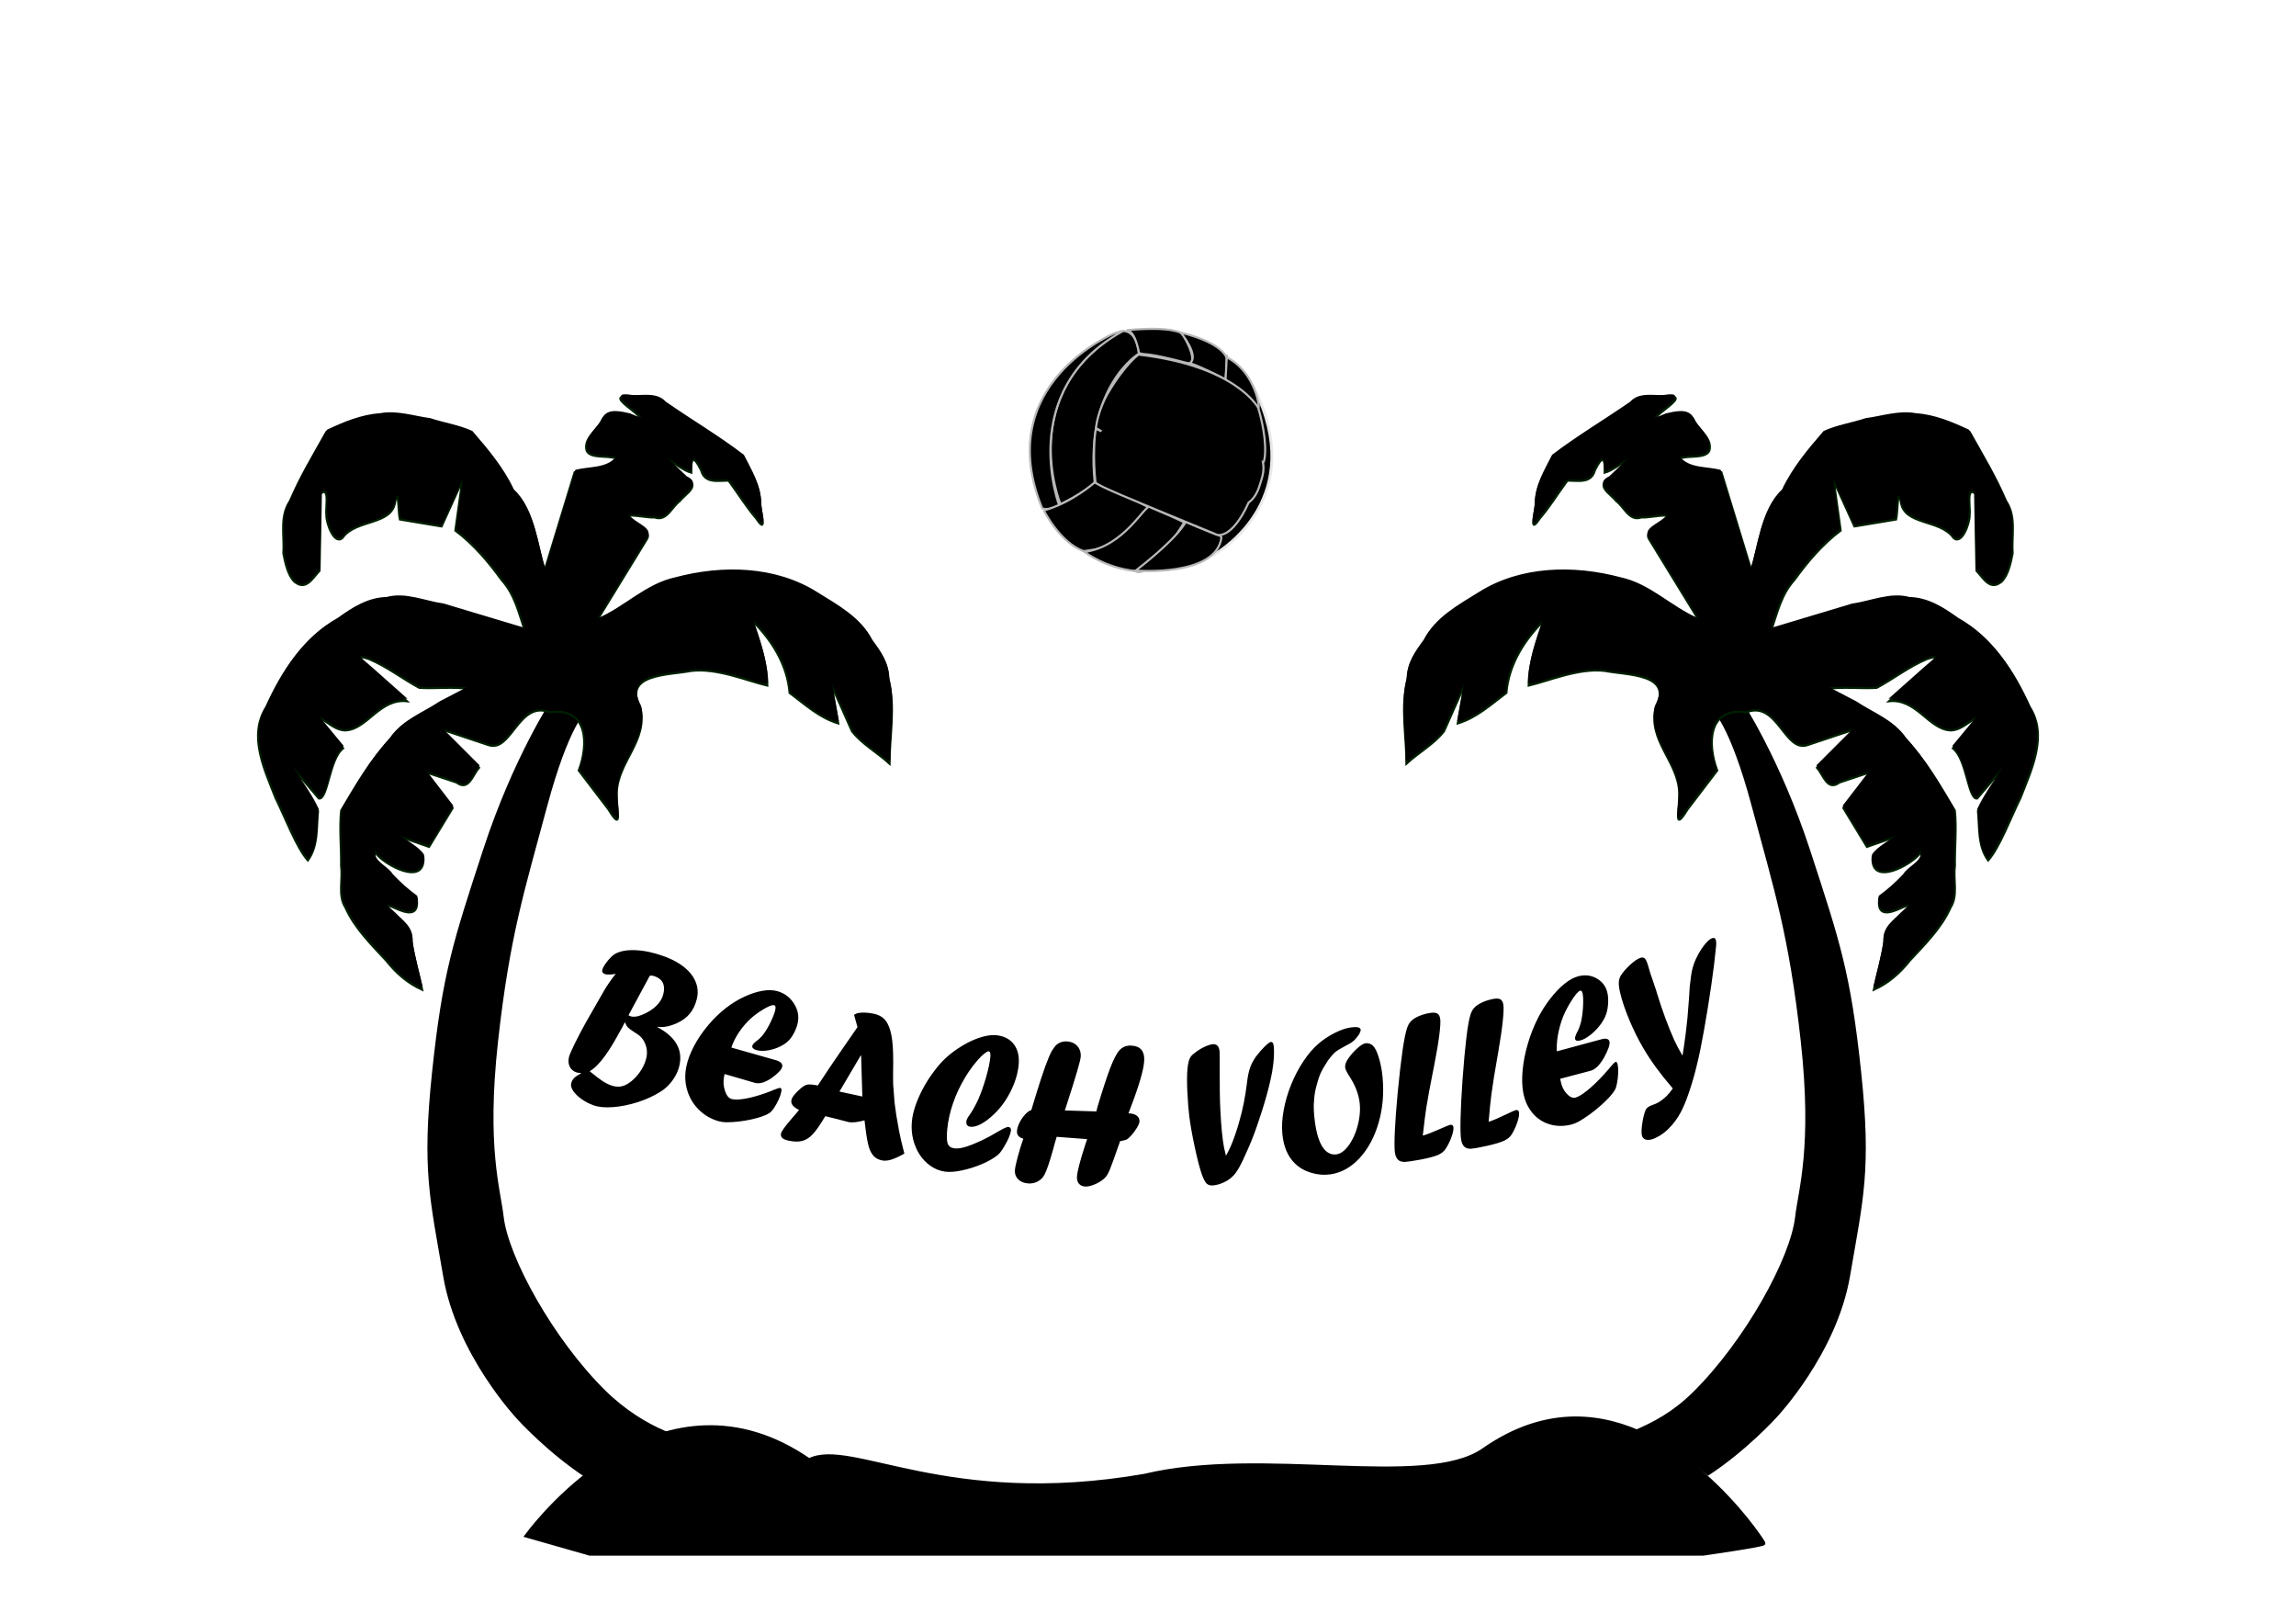 <?xml version="1.0"?><svg width="1488.189" height="1052.362" xmlns="http://www.w3.org/2000/svg">
 <defs>
  <path fill="none" fill-opacity="0.75" fill-rule="evenodd" stroke="black" stroke-width="3" stroke-miterlimit="4" id="path16186" d="m287.31,522.117c0,0 60.495,19.392 123.098,19.392c62.603,0 127.314,-19.392 127.314,-19.392"/>.str3 {stroke:#1F1A17;stroke-width:0.0762}
    .str5 {stroke:#4D4948;stroke-width:0.0762}
    .str6 {stroke:#FFF500;stroke-width:0.0762}
    .str4 {stroke:white;stroke-width:0.0762}
    .str2 {stroke:#1F1A17;stroke-width:0.2794;stroke-linejoin:bevel}
    .str1 {stroke:#1F1A17;stroke-width:0.3528}
    .str0 {stroke:#1F1A17;stroke-width:0.7056}
    .str7 {stroke:#1F1A17;stroke-width:1.397}
    .str11 {stroke:#00923F;stroke-width:5.6444}
    .str8 {stroke:#0093DD;stroke-width:5.6444}
    .str12 {stroke:#1F1A17;stroke-width:5.6444}
    .str9 {stroke:#DA251D;stroke-width:5.6444}
    .str10 {stroke:#FFF500;stroke-width:5.6444}
    .fil4 {fill:none}
    .fil6 {fill:none;fill-rule:nonzero}
    .fil0 {fill:#0093DD}
    .fil11 {fill:#1F1A17}
    .fil2 {fill:#28166F}
    .fil14 {fill:#383431}
    .fil32 {fill:#49606C}
    .fil29 {fill:#4D4948}
    .fil26 {fill:#605D5C}
    .fil12 {fill:#838281}
    .fil15 {fill:#969594}
    .fil28 {fill:#C2C1C1}
    .fil31 {fill:#DEDEDD}
    .fil30 {fill:#F2AE7C}
    .fil1 {fill:white}
    .fil3 {fill:#131516}
    .fil22 {fill:#706A6D}
    .fil21 {fill:#7A7474}
    .fil20 {fill:#877D80}
    .fil25 {fill:#8C5D4F}
    .fil19 {fill:#918887}
    .fil18 {fill:#9E9390}
    .fil13 {fill:#A82926}
    .fil17 {fill:#AB9F99}
    .fil16 {fill:#B5A9A0}
    .fil24 {fill:#C28056}
    .fil23 {fill:white}
    .fil5 {fill:#1F1A17;fill-rule:nonzero}
    .fil7 {fill:url(#id0)}
    .fil8 {fill:url(#id1)}
    .fil27 {fill:url(#id2)}
    .fil10 {fill:url(#id3)}
    .fil9 {fill:url(#id4)}</defs>
 <g>
  <title>Layer 1</title>
  <g id="layer1">
   <g transform="matrix(2.835, 0, 0, 2.835, -425.167, -718.224)" id="g9699">
    <g display="inline" transform="matrix(0.258, 0, 0, 0.258, 378.387, 323.681)" id="g7786">
     <g id="layer7"/>
     <g display="block" id="g7789"/>
     <g id="layer6">
      <path fill="#000000" fill-rule="evenodd" stroke="#e8e9e8" stroke-width="2.5" stroke-miterlimit="4" id="path3155" d="m226.483,72.187c46.048,93.977 -25.844,140.965 -36.181,146.603c15.976,-48.868 36.181,-146.603 36.181,-146.603z"/>
     </g>
     <g display="block" id="layer4">
      <path fill="#000000" fill-rule="evenodd" stroke="#b8b8b8" stroke-width="1.875" stroke-miterlimit="4" id="path3141" d="m84.722,154.796c-8.644,-85.72 39.258,-114.174 39.258,-114.174c-2.521,-23.051 -15.487,-19.809 -15.487,-19.809c-94.004,54.386 -54.386,152.352 -54.386,152.352l1.441,0.36c27.013,-13.326 29.174,-18.729 29.174,-18.729z"/>
      <path fill="#000000" fill-rule="evenodd" stroke="#b8b8b8" stroke-width="1.875" stroke-miterlimit="4" id="path3149" d="m53.387,175.326c-9.725,4.682 -15.127,2.521 -15.127,2.521c-45.381,-110.572 64.236,-155.343 64.236,-155.343c9.725,-2.881 6.357,-1.331 6.357,-1.331c-95.085,52.945 -54.746,156.674 -55.466,154.152z"/>
      <path fill="#000000" fill-rule="evenodd" stroke="#b8b8b8" stroke-width="1.875" stroke-miterlimit="4" id="path3151" d="m39.701,179.648c24.852,-6.843 45.021,-24.852 45.021,-24.852c37.818,15.127 40.339,18.729 48.623,22.33c-31.335,38.178 -44.661,36.377 -58.347,38.538c-20.89,-7.203 -35.297,-36.017 -35.297,-36.017z"/>
      <path fill="#000000" fill-rule="evenodd" stroke="#b8b8b8" stroke-width="1.875" marker-start="none" marker-mid="none" marker-end="none" stroke-miterlimit="4" stroke-dashoffset="0" id="path3152" d="m75.717,216.385c34.936,-4.682 52.945,-41.059 57.627,-39.979c36.017,15.487 30.614,14.047 30.614,14.047l0,0c-33.856,54.386 -42.86,42.86 -42.86,42.86c-26.653,-2.521 -45.381,-16.928 -45.381,-16.928z"/>
      <path fill="#000000" fill-rule="evenodd" stroke="#b8b8b8" stroke-width="1.875" stroke-miterlimit="4" id="path3153" d="m165.4,189.732c33.856,14.767 28.814,10.445 31.695,13.686c-4.322,35.297 -75.996,29.534 -75.996,29.534c39.258,-30.614 44.301,-43.22 44.301,-43.22z"/>
     </g>
     <g id="layer5"/>
     <g id="layer3">
      <path fill="#000000" fill-rule="evenodd" stroke="#b8b8b8" stroke-width="1.875" stroke-miterlimit="4" id="path2515" d="m124.021,40.076c-4.341,-22.709 -11.302,-19.242 -10.3,-20.244c40.742,-3.674 48.423,3.006 48.423,3.006c0,0 1.658,2.884 1.775,2.855c12.69,22.709 4.904,23.861 4.904,23.861c-41.41,-11.021 -39.04,-7.137 -44.802,-9.478z"/>
      <path fill="#000000" fill-rule="evenodd" stroke="#b8b8b8" stroke-width="1.875" stroke-miterlimit="4" id="path2516" d="m169.001,49.266c9.004,-6.663 -7.924,-27.193 -7.924,-27.193c38.718,9.544 40.699,22.871 40.699,22.871c-0.36,18.909 -1.441,18.369 -1.441,18.369c-26.653,-13.686 -31.335,-14.047 -31.335,-14.047z"/>
      <path fill="#000000" fill-rule="evenodd" stroke="#b8b8b8" stroke-width="1.875" stroke-miterlimit="4" id="path2517" d="m200.696,63.493c1.261,-24.492 1.261,-21.97 1.261,-19.449c23.231,11.886 28.814,40.699 28.093,44.301c-27.553,-22.511 -29.354,-24.852 -29.354,-24.852z"/>
     </g>
     <g display="block" id="g7804">
      <path fill="#000000" fill-rule="evenodd" stroke="#b8b8b8" stroke-width="1.875" stroke-miterlimit="4" stroke-dashoffset="0" id="path1888" d="m123.592,41.557c0,0 -11.95,8.265 -27.482,34.76c-0.014,-0.002 -0.029,0.002 -0.043,0c0,0 -0.08,0.144 -0.214,0.385c-0.006,0.011 0.006,0.032 0,0.043c-1.335,2.415 -8.275,15.482 -10.017,29.751c0.322,0.297 2.08,1.352 4.966,2.954c-1.598,-0.649 -3.201,-1.309 -4.837,-1.969c-0.014,0.016 -0.029,0.063 -0.043,0.086c-0.005,0.008 -0.038,0.034 -0.043,0.043c-0.014,0.028 -0.029,0.095 -0.043,0.128c-1.162,2.937 -2.904,25.252 -0.342,47.302c5.308,3.923 20.553,10.358 105.478,45.205l2.055,0.942c0,0 13.095,4.8 28.21,-28.681c0.073,-0.022 0.123,-0.049 0.171,-0.086c4.701,-3.533 7.551,-8.543 9.717,-15.539c2.167,-6.997 4.121,-11.993 2.74,-19.991c0.006,0.004 0.037,-0.004 0.043,0c0.006,0.003 0.036,-0.003 0.043,0c0.006,0.002 0.036,0.042 0.043,0.043c0.007,0.001 0.036,-0 0.043,0c0.007,-0.001 0.036,-0.041 0.043,-0.043c0.007,-0.002 0.036,0.003 0.043,0c0.035,-0.019 0.093,-0.051 0.128,-0.086c0.036,-0.037 0.092,-0.118 0.128,-0.171c1.575,-2.399 3.672,-19.051 -4.623,-47.602l0.171,0.128c-1.178,-2.211 -21.38,-37.765 -106.334,-47.602z"/>
      <path fill="#000000" fill-opacity="0.75" fill-rule="evenodd" stroke="black" stroke-width="0.25pt" stroke-opacity="0" id="path2109" d="m105.254,104.139c92.097,31.952 116.531,58.265 116.531,58.265"/>
     </g>
    </g>
   </g>
   <path fill="#000000" id="text2073" d="m421.162,632.375l-13.807,25.584c0.403,0.239 0.817,0.435 1.241,0.589c1.874,0.679 4.308,0.42 7.303,-0.776c3.758,-1.478 6.863,-3.391 9.315,-5.739c2.452,-2.347 4.027,-4.931 4.727,-7.75c1.452,-5.852 -0.367,-9.7 -5.459,-11.544c-1.414,-0.512 -2.521,-0.634 -3.32,-0.365l0,0zm-16.13,30.05c-0.279,0.504 -0.574,1.072 -0.885,1.704c-0.311,0.632 -0.612,1.222 -0.901,1.768c-3.348,6.189 -6.244,11.146 -8.691,14.868c-2.446,3.723 -4.813,6.776 -7.1,9.16c-1.329,1.474 -3.074,2.913 -5.234,4.319c3.886,3.13 6.681,5.26 8.385,6.389c1.704,1.129 3.458,2.021 5.261,2.674c2.086,0.756 4.026,1.051 5.821,0.886c1.794,-0.165 3.605,-0.824 5.433,-1.977c2.701,-1.722 5.13,-4.054 7.286,-6.997c2.156,-2.943 3.632,-6.017 4.427,-9.22c0.869,-3.502 0.598,-6.836 -0.813,-10.001c-0.693,-1.555 -1.57,-2.873 -2.631,-3.956c-1.061,-1.083 -2.617,-2.228 -4.667,-3.436c-1.863,-1.187 -3.131,-2.135 -3.803,-2.844c-0.672,-0.709 -1.301,-1.821 -1.888,-3.338l0,0zm-25.207,0.017l11.93,-20.817c2.23,-3.708 4.682,-7.219 7.355,-10.534c-0.187,-0.021 -0.652,0.066 -1.395,0.263c-2.737,0.312 -4.618,0.283 -5.643,-0.089c-1.45,-0.525 -2.01,-1.45 -1.681,-2.774c0.35,-1.409 1.419,-3.233 3.208,-5.472c1.789,-2.238 3.413,-3.815 4.873,-4.729c3.291,-1.927 7.787,-2.766 13.486,-2.517c5.699,0.249 11.82,1.558 18.361,3.927c3.96,1.435 7.439,3.137 10.438,5.108c2.998,1.971 5.43,4.167 7.296,6.588c1.865,2.422 3.109,4.979 3.732,7.672c0.622,2.693 0.589,5.428 -0.1,8.204c-0.965,3.887 -2.495,7.103 -4.592,9.649c-2.096,2.546 -4.923,4.618 -8.479,6.216c-3.939,1.739 -7.456,2.56 -10.554,2.462c-0.35,0.013 -0.93,-0.057 -1.74,-0.211l-0.079,0.32c11.933,6.418 16.601,14.859 14.004,25.324c-0.52,2.093 -1.352,4.166 -2.497,6.218c-1.145,2.053 -2.545,3.966 -4.2,5.741c-1.655,1.775 -3.482,3.278 -5.483,4.508c-4.345,2.756 -9.249,5.006 -14.711,6.752c-5.462,1.746 -10.787,2.82 -15.973,3.222c-5.187,0.402 -9.442,0.001 -12.765,-1.202c-2.793,-1.012 -5.376,-2.367 -7.749,-4.064c-2.373,-1.698 -4.163,-3.451 -5.37,-5.262c-1.208,-1.811 -1.631,-3.442 -1.271,-4.895c0.329,-1.324 0.946,-2.451 1.851,-3.38c0.905,-0.929 2.4,-1.947 4.486,-3.053l-0.149,-0.333c-1.061,0.081 -2.051,-0.044 -2.97,-0.378c-1.945,-0.704 -3.348,-1.958 -4.211,-3.76c-0.863,-1.802 -1.003,-3.878 -0.42,-6.227c0.329,-1.324 1.59,-4.231 3.783,-8.72c2.193,-4.489 4.603,-9.075 7.23,-13.756l0,0zm109.457,39.298l-19.649,-5.711l-0.316,1.628c-0.616,3.169 -0.42,6.259 0.587,9.27c1.007,3.011 2.427,4.777 4.26,5.297c1.869,0.53 4.733,0.472 8.593,-0.173c3.86,-0.646 8.354,-1.867 13.481,-3.665l2.152,-0.832c1.462,-0.501 2.469,-0.903 3.021,-1.204c2.432,-1.005 3.918,-1.431 4.457,-1.278c0.647,0.184 0.831,0.991 0.553,2.424c-0.304,1.563 -0.883,3.276 -1.739,5.141c-0.855,1.865 -1.822,3.617 -2.899,5.258c-1.077,1.641 -2.051,2.75 -2.922,3.328c-2.479,1.633 -6.451,3.048 -11.916,4.246c-5.465,1.198 -10.893,1.811 -16.283,1.84c-1.809,-0.055 -3.433,-0.287 -4.87,-0.694c-4.923,-1.396 -9.19,-3.878 -12.8,-7.444c-3.61,-3.566 -6.129,-7.773 -7.557,-12.621c-1.428,-4.848 -1.639,-9.855 -0.635,-15.021c0.827,-4.255 2.475,-8.734 4.944,-13.438c2.469,-4.705 5.529,-9.23 9.18,-13.577c3.651,-4.347 7.552,-8.13 11.704,-11.349c3.62,-2.821 7.515,-5.208 11.687,-7.163c4.172,-1.954 8.111,-3.253 11.819,-3.896c3.708,-0.643 6.982,-0.562 9.82,0.243c4.456,1.264 7.977,3.877 10.562,7.84c2.585,3.963 3.456,8.115 2.612,12.456c-0.371,1.91 -1.064,3.912 -2.077,6.007c-1.014,2.094 -2.17,3.851 -3.47,5.268c-1.361,1.538 -3.198,2.895 -5.512,4.07c-2.314,1.176 -4.833,2.042 -7.557,2.597c-3.261,0.586 -5.952,0.579 -8.072,-0.022c-2.12,-0.601 -3.058,-1.532 -2.813,-2.79c0.143,-0.738 0.96,-1.72 2.45,-2.947c1.564,-1.022 3.175,-2.581 4.833,-4.675c1.648,-2.235 3.24,-4.967 4.778,-8.195c1.537,-3.228 2.496,-5.819 2.876,-7.773c0.312,-1.606 0.073,-2.521 -0.718,-2.746c-1.258,-0.357 -3.847,0.673 -7.766,3.088c-3.92,2.415 -7.149,4.98 -9.686,7.696c-2.387,2.529 -4.462,5.204 -6.224,8.025c-1.762,2.821 -3.136,5.695 -4.121,8.622l28.784,8.165c3.162,0.897 4.554,2.322 4.174,4.276c-0.355,1.823 -2.693,4.298 -7.017,7.422c-4.228,2.832 -7.798,3.834 -10.709,3.009l0,0zm68.646,-17.79l-13.822,23.446l14.825,3.204l-0.785,-26.602l-0.218,-0.047zm-2.123,-18.33l-2.252,-7.961c0.953,-0.609 1.815,-0.989 2.587,-1.14c2.967,-0.536 6.431,-0.377 10.391,0.479c3.997,0.864 6.881,2.914 8.651,6.151c1.532,2.823 2.576,6.536 3.131,11.141c0.556,4.605 0.747,11.034 0.575,19.286c-0.06,4.2 -0.042,7.375 0.052,9.524c0.42,6.025 0.72,9.884 0.901,11.576c0.181,1.692 0.556,4.412 1.126,8.159c0.214,1.088 0.486,2.608 0.815,4.559c0.33,1.951 0.65,3.776 0.961,5.474c0.692,3.683 1.839,8.597 3.442,14.742c-3.436,1.93 -6.292,3.238 -8.568,3.924c-2.277,0.686 -4.287,0.84 -6.031,0.463c-2.144,-0.463 -3.859,-1.355 -5.144,-2.675c-1.286,-1.32 -2.348,-3.203 -3.185,-5.649c-0.939,-3.283 -1.718,-7.642 -2.338,-13.076c-0.074,-0.514 -0.155,-1.166 -0.245,-1.955c-0.089,-0.789 -0.196,-1.65 -0.321,-2.583c-4.57,1.232 -8.036,1.593 -10.398,1.082c-1.344,-0.291 -2.501,-0.586 -3.469,-0.885c-0.823,-0.268 -4.673,-1.236 -11.551,-2.904l-0.74,1.199c-2.795,4.696 -5.263,8.194 -7.404,10.495c-2.141,2.301 -4.428,3.754 -6.861,4.361c-2.433,0.607 -5.358,0.541 -8.774,-0.197c-1.962,-0.424 -3.322,-0.99 -4.08,-1.697c-0.758,-0.708 -1.049,-1.654 -0.873,-2.839c0.215,-1.449 2.805,-5.011 7.77,-10.688c1.755,-1.976 3.075,-3.548 3.961,-4.716c-3.685,-1.703 -5.352,-3.739 -5.001,-6.109c0.286,-1.931 2.238,-4.477 5.856,-7.636c1.727,-1.529 3.254,-2.411 4.582,-2.645c1.328,-0.234 3.558,-0.035 6.69,0.596c3.862,-5.824 6.325,-9.539 7.388,-11.144c1.063,-1.605 2.43,-3.62 4.101,-6.044c1.671,-2.425 3.571,-5.185 5.698,-8.282c2.127,-3.096 4.979,-7.225 8.556,-12.386l0,0zm78.107,47.235c1.867,-4.221 3.577,-9.016 5.13,-14.383c1.553,-5.367 2.506,-9.844 2.861,-13.431c0.232,-2.347 -0.11,-3.586 -1.027,-3.718c-0.843,-0.121 -2.516,1.007 -5.018,3.385c-3.764,3.858 -7.227,8.422 -10.387,13.692c-3.16,5.27 -5.728,10.749 -7.703,16.437c-1.975,5.688 -3.24,11.344 -3.796,16.967c-0.438,4.428 -0.343,7.518 0.283,9.269c0.626,1.752 2.039,2.787 4.238,3.104c1.906,0.275 4.333,-0.026 7.283,-0.903c6.679,-2.135 13.854,-5.524 21.525,-10.166c3.393,-1.98 5.511,-2.91 6.354,-2.789c1.209,0.174 1.742,0.992 1.598,2.454l-0.013,0.133c-0.38,1.966 -1.172,4.142 -2.374,6.529c-2.387,4.596 -4.352,7.546 -5.893,8.85c-2.595,2.186 -6.057,4.201 -10.384,6.047c-4.327,1.846 -8.712,3.234 -13.153,4.166c-4.442,0.931 -8.11,1.188 -11.006,0.77c-3.335,-0.481 -6.412,-1.699 -9.23,-3.655c-2.818,-1.956 -5.195,-4.42 -7.132,-7.394c-1.937,-2.974 -3.353,-6.322 -4.249,-10.044c-0.896,-3.722 -1.145,-7.598 -0.747,-11.627c0.302,-3.055 1.032,-6.307 2.191,-9.755c1.159,-3.448 2.7,-7.009 4.625,-10.684c1.924,-3.675 4.026,-7.076 6.306,-10.206c1.337,-1.873 2.712,-3.651 4.124,-5.333c1.412,-1.682 2.947,-3.302 4.607,-4.859c1.659,-1.557 3.45,-3.028 5.371,-4.412c1.921,-1.384 3.672,-2.547 5.252,-3.486c2.771,-1.711 5.608,-3.143 8.51,-4.297c2.902,-1.153 5.563,-1.937 7.983,-2.352c2.42,-0.414 4.601,-0.481 6.544,-0.201c4.801,0.693 8.409,2.74 10.824,6.142c2.415,3.402 3.359,7.76 2.834,13.073c-0.551,5.579 -2.264,11.249 -5.138,17.009c-2.874,5.76 -6.424,10.649 -10.65,14.665c-2.922,2.857 -5.757,5.03 -8.507,6.52c-2.75,1.49 -5.15,2.086 -7.203,1.79c-1.796,-0.259 -2.591,-1.429 -2.385,-3.51c0.096,-0.974 0.725,-2.253 1.885,-3.837c1.629,-2.19 3.518,-5.51 5.668,-9.96l0,0zm50.989,23.875l-1.282,4.345c-0.223,0.969 -0.571,2.266 -1.042,3.89c-2.327,8.302 -4.187,13.73 -5.583,16.283c-0.279,0.519 -0.79,1.271 -1.531,2.255c-2.501,2.488 -5.466,3.633 -8.895,3.433c-2.728,-0.159 -4.893,-1.01 -6.495,-2.554c-1.601,-1.544 -2.357,-3.452 -2.266,-5.724c0.066,-1.648 0.663,-4.571 1.791,-8.769c1.128,-4.198 2.358,-8.178 3.691,-11.94c-2.849,-0.835 -4.228,-2.411 -4.135,-4.727c0.066,-1.648 0.591,-3.481 1.577,-5.5c0.986,-2.019 2.194,-3.812 3.624,-5.381c1.43,-1.569 2.8,-2.56 4.11,-2.975c0.629,-1.883 1.841,-5.853 3.634,-11.909c4.033,-13.114 7.228,-21.879 9.585,-26.296c0.945,-1.463 1.748,-2.599 2.409,-3.409c2.004,-2.071 4.5,-3.019 7.486,-2.846c1.843,0.107 3.459,0.592 4.848,1.454c1.388,0.862 2.433,1.994 3.135,3.397c0.702,1.403 1.016,3.017 0.943,4.843c-0.101,2.539 -3.163,13.053 -9.184,31.542c-0.086,0.307 -0.224,0.757 -0.414,1.349c-0.19,0.592 -0.368,1.128 -0.535,1.609l-0.242,0.522l20.429,0.653l1.163,-4.151c1.324,-4.477 2.701,-8.894 4.131,-13.253c1.43,-4.359 2.651,-7.859 3.661,-10.502c1.011,-2.642 2.018,-4.961 3.021,-6.956c1.003,-1.995 1.931,-3.482 2.783,-4.459c2.018,-2.427 4.705,-3.543 8.06,-3.348c5.752,0.335 8.508,3.509 8.268,9.521c-0.226,5.657 -3.144,15.822 -8.754,30.496c-0.826,2.184 -1.323,3.517 -1.49,3.998c0.149,-0.036 0.28,-0.062 0.391,-0.078c0.111,-0.016 0.241,-0.019 0.389,-0.011c2.028,0.118 3.614,0.646 4.76,1.583c1.145,0.937 1.688,2.141 1.63,3.61c-0.039,0.98 -0.593,2.354 -1.661,4.122c-1.068,1.768 -2.193,3.321 -3.373,4.659c-1.18,1.338 -2.188,2.272 -3.022,2.804c-0.794,0.445 -2.326,0.869 -4.596,1.273l-0.264,1.056c-0.285,0.653 -0.721,1.855 -1.308,3.607c-0.877,2.538 -1.773,5.087 -2.688,7.645c-0.915,2.558 -1.669,4.546 -2.261,5.962c-0.592,1.416 -1.166,2.6 -1.721,3.55c-0.669,1.033 -1.425,1.904 -2.266,2.614c-1.836,1.545 -3.917,2.774 -6.245,3.688c-2.328,0.914 -4.247,1.327 -5.759,1.239c-1.733,-0.101 -3.077,-0.693 -4.031,-1.775c-0.955,-1.082 -1.395,-2.559 -1.32,-4.429c0.128,-3.207 1.794,-9.784 4.999,-19.732c0.752,-2.188 1.278,-3.787 1.577,-4.797l-19.731,-1.482zm129.164,-52.002c1.978,-2.601 3.911,-4.818 5.798,-6.653c1.887,-1.835 3.199,-2.779 3.936,-2.832c1.142,-0.083 1.779,1.189 1.909,3.815c0.153,3.071 0.033,6.419 -0.36,10.044c-0.393,3.625 -1.001,7.187 -1.825,10.686c-1.331,5.949 -3.146,12.57 -5.445,19.862c-2.3,7.292 -4.567,13.745 -6.802,19.357c-1.451,3.545 -3.345,7.837 -5.682,12.877c-1.84,3.886 -3.5,6.766 -4.978,8.638c-1.478,1.872 -3.277,3.443 -5.395,4.714c-1.872,1.029 -3.5,1.751 -4.884,2.164c-1.677,0.479 -3.032,0.756 -4.063,0.831c-1.842,0.134 -3.269,-0.299 -4.28,-1.297c-1.215,-1.386 -2.393,-3.869 -3.533,-7.449c-1.364,-4.368 -2.808,-10.16 -4.332,-17.376c-1.524,-7.216 -2.623,-13.502 -3.297,-18.858c-0.481,-3.718 -0.89,-8.959 -1.227,-15.725c-0.614,-12.33 0.118,-19.91 2.196,-22.742c0.727,-0.991 2.119,-2.198 4.174,-3.62c2.056,-1.422 4.098,-2.543 6.128,-3.36c1.595,-0.652 2.945,-1.018 4.05,-1.098c2.727,-0.198 4.181,1.528 4.362,5.178c0.095,1.914 0.113,5.62 0.055,11.12c-0.04,11.082 0.096,19.761 0.409,26.037c0.545,10.95 1.341,19.134 2.388,24.553c0.573,2.594 0.995,4.395 1.267,5.403c1.289,-2.327 2.357,-4.471 3.202,-6.431c0.845,-1.96 1.657,-4.04 2.435,-6.241c1.584,-4.582 2.683,-8.124 3.298,-10.626c2.01,-7.16 3.505,-14.639 4.485,-22.439c0.612,-5.539 1.43,-9.53 2.455,-11.972c0.75,-2.02 1.935,-4.206 3.556,-6.557l0,0zm46.68,2.528c-2.234,3.413 -3.833,6.187 -4.798,8.321c-0.964,2.134 -1.929,5.132 -2.893,8.995c-0.733,2.797 -1.176,5.711 -1.329,8.74c-0.297,2.691 -0.247,6.096 0.152,10.215c0.561,5.802 1.487,10.576 2.779,14.322c1.291,3.746 2.931,6.478 4.918,8.195c1.987,1.717 4.246,2.398 6.775,2.041c2.053,-0.29 4.064,-1.494 6.034,-3.613c1.969,-2.118 3.682,-4.773 5.139,-7.965c1.457,-3.191 2.541,-6.677 3.253,-10.46c0.712,-3.782 0.905,-7.356 0.58,-10.722c-0.587,-6.068 -2.923,-12.158 -7.007,-18.271c-1.54,-2.476 -2.358,-4.202 -2.452,-5.176c-0.176,-1.816 0.474,-3.748 1.948,-5.797c1.66,-2.434 3.618,-4.663 5.875,-6.688c2.257,-2.024 4.082,-3.135 5.475,-3.332c0.807,-0.114 1.681,-0.001 2.625,0.337c0.943,0.338 1.687,0.828 2.233,1.469c1.315,1.296 2.546,3.85 3.695,7.661c1.149,3.811 1.936,7.909 2.36,12.294c1.011,10.453 0.175,20.347 -2.509,29.682c-2.683,9.335 -6.809,17.011 -12.378,23.028c-5.569,6.016 -11.891,9.524 -18.967,10.523c-4.07,0.574 -8.19,0.236 -12.362,-1.016c-4.172,-1.252 -7.652,-3.23 -10.441,-5.934c-4.709,-4.498 -7.462,-10.866 -8.259,-19.105c-0.463,-4.784 -0.183,-9.963 0.838,-15.54c1.022,-5.577 2.634,-11.091 4.839,-16.542c2.204,-5.452 4.872,-10.531 8.003,-15.238c3.131,-4.707 6.449,-8.542 9.953,-11.506c3.195,-2.696 6.69,-4.985 10.485,-6.867c3.794,-1.883 7.177,-3.033 10.146,-3.453c4.18,-0.59 6.344,-0.11 6.494,1.44c0.06,0.62 -0.288,1.634 -1.044,3.043c-1.438,2.044 -2.716,3.526 -3.834,4.447c-1.119,0.921 -2.99,2.038 -5.613,3.351c-2.83,1.477 -4.864,2.741 -6.1,3.79c-1.236,1.05 -2.774,2.827 -4.613,5.331l0,0zm68.762,3.622l-1.109,5.631c-1.478,7.237 -2.794,14.42 -3.949,21.55c-0.556,3.448 -1.303,9.416 -2.242,17.904c2.985,-0.889 6.949,-2.44 11.89,-4.653c3.177,-1.422 5.111,-2.2 5.804,-2.333c1.276,-0.245 1.995,0.249 2.157,1.482c0.191,1.453 -0.243,3.625 -1.302,6.515c-1.059,2.89 -2.339,5.45 -3.839,7.679c-1.024,1.596 -2.685,2.886 -4.985,3.869c-2.3,0.983 -5.966,1.958 -10.996,2.923c-4.703,0.903 -8.353,1.423 -10.951,1.56c-0.036,0.007 -0.667,-0.098 -1.891,-0.314c-2.217,-0.658 -3.546,-2.661 -3.986,-6.008c-0.319,-2.422 -0.327,-6.958 -0.024,-13.609c0.303,-6.65 0.919,-14.964 1.849,-24.94c2.154,-22.267 4.159,-36.152 6.014,-41.656c0.576,-1.871 1.413,-3.398 2.509,-4.579c1.097,-1.181 2.667,-2.239 4.712,-3.173c1.972,-0.92 4.289,-1.636 6.95,-2.147c2.479,-0.476 4.27,-0.424 5.374,0.154c1.104,0.578 1.78,1.814 2.029,3.708c0.237,1.806 0.026,5.312 -0.635,10.518c-0.661,5.207 -1.787,11.846 -3.379,19.917l0,0zm41.621,-9.162l-0.979,5.667c-1.31,7.284 -2.459,14.509 -3.449,21.675c-0.476,3.465 -1.085,9.456 -1.827,17.973c2.963,-0.99 6.889,-2.674 11.778,-5.052c3.143,-1.529 5.058,-2.372 5.748,-2.528c1.27,-0.288 2,0.182 2.191,1.409c0.225,1.446 -0.159,3.632 -1.15,6.556c-0.992,2.924 -2.212,5.526 -3.66,7.806c-0.986,1.63 -2.617,2.975 -4.894,4.036c-2.276,1.061 -5.918,2.158 -10.925,3.294c-4.68,1.061 -8.317,1.704 -10.911,1.929c-0.036,0.008 -0.669,-0.075 -1.898,-0.25c-2.231,-0.583 -3.606,-2.54 -4.123,-5.871c-0.374,-2.41 -0.487,-6.945 -0.339,-13.603c0.149,-6.658 0.573,-14.989 1.272,-24.993c1.638,-22.331 3.321,-36.278 5.048,-41.842c0.533,-1.89 1.333,-3.444 2.402,-4.662c1.069,-1.218 2.615,-2.328 4.637,-3.331c1.95,-0.986 4.249,-1.78 6.897,-2.38c2.467,-0.559 4.259,-0.569 5.376,-0.028c1.117,0.541 1.822,1.754 2.115,3.638c0.279,1.797 0.149,5.309 -0.391,10.535c-0.54,5.227 -1.512,11.901 -2.917,20.023l0,0zm59.922,12.188l-19.746,5.202l0.302,1.632c0.589,3.177 1.879,5.855 3.872,8.035c1.993,2.18 3.908,3.022 5.745,2.525c1.873,-0.506 4.43,-2.066 7.672,-4.679c3.242,-2.613 6.846,-6.078 10.812,-10.395l1.637,-1.882c1.135,-1.221 1.897,-2.112 2.285,-2.674c1.827,-2.185 3.011,-3.35 3.551,-3.496c0.648,-0.175 1.105,0.455 1.372,1.891c0.29,1.567 0.386,3.414 0.289,5.542c-0.097,2.129 -0.335,4.215 -0.713,6.259c-0.378,2.044 -0.854,3.556 -1.43,4.534c-1.642,2.774 -4.707,6.139 -9.194,10.094c-4.487,3.955 -9.151,7.364 -13.992,10.227c-1.648,0.903 -3.193,1.549 -4.634,1.938c-4.935,1.334 -9.67,1.347 -14.206,0.037c-4.536,-1.31 -8.321,-3.77 -11.354,-7.383c-3.033,-3.612 -5.03,-8.008 -5.99,-13.186c-0.79,-4.265 -0.923,-9.164 -0.397,-14.698c0.525,-5.534 1.647,-11.218 3.365,-17.052c1.718,-5.834 3.865,-11.292 6.441,-16.376c2.24,-4.444 4.885,-8.644 7.935,-12.599c3.05,-3.955 6.128,-7.197 9.233,-9.728c3.106,-2.53 6.081,-4.181 8.927,-4.95c4.467,-1.208 8.578,-0.709 12.334,1.497c3.756,2.206 6.037,5.485 6.844,9.836c0.355,1.915 0.453,4.081 0.297,6.5c-0.157,2.419 -0.565,4.608 -1.223,6.568c-0.67,2.1 -1.834,4.289 -3.493,6.565c-1.659,2.276 -3.614,4.382 -5.865,6.315c-2.724,2.245 -5.148,3.654 -7.274,4.229c-2.125,0.575 -3.305,0.231 -3.539,-1.031c-0.137,-0.74 0.244,-2.053 1.142,-3.942c1.039,-1.743 1.927,-3.994 2.664,-6.752c0.677,-2.879 1.125,-6.176 1.345,-9.891c0.219,-3.715 0.148,-6.552 -0.215,-8.51c-0.298,-1.61 -0.844,-2.308 -1.636,-2.094c-1.261,0.341 -3.22,2.63 -5.877,6.867c-2.657,4.237 -4.638,8.246 -5.942,12.025c-1.237,3.533 -2.139,7.033 -2.707,10.499c-0.568,3.467 -0.768,6.777 -0.6,9.93l28.853,-7.802c3.17,-0.857 4.936,-0.307 5.299,1.651c0.339,1.828 -0.874,5.286 -3.638,10.374c-2.785,4.774 -5.636,7.556 -8.553,8.345l0,0zm40.163,-58.776l1.546,4.687c0.321,0.725 0.736,2.02 1.245,3.886c3.543,11.49 7.254,21.557 11.134,30.201c1.677,3.601 3.484,7.018 5.422,10.253c0.658,-4.112 1.291,-8.493 1.9,-13.145c0.211,-1.738 0.406,-3.378 0.585,-4.921c0.179,-1.542 0.294,-2.577 0.345,-3.103c0.051,-0.526 0.166,-1.561 0.345,-3.103c0.249,-2.399 0.583,-6.587 1,-12.562c0.231,-3.968 0.399,-6.594 0.503,-7.88c0.105,-1.285 0.38,-3.532 0.826,-6.738c0.49,-4.009 1.541,-7.744 3.154,-11.207c0.912,-2.021 2.016,-4.038 3.313,-6.051c1.297,-2.013 2.58,-3.673 3.848,-4.982c1.269,-1.308 2.365,-2.119 3.289,-2.431c1.386,-0.468 2.234,-0.037 2.542,1.294c0.279,1.203 0.268,2.896 -0.031,5.081c-0.593,6.544 -1.597,14.663 -3.012,24.356c-1.416,9.693 -2.952,19.196 -4.609,28.507c-1.657,9.312 -3.17,16.722 -4.539,22.232c-1.066,4.667 -2.221,8.947 -3.466,12.84c-2.306,7.586 -4.585,13.554 -6.835,17.903c-2.251,4.349 -5.049,8.154 -8.395,11.416c-1.742,1.746 -3.744,3.28 -6.006,4.6c-1.698,0.944 -3.044,1.585 -4.04,1.921c-1.813,0.613 -3.36,0.719 -4.641,0.318c-1.281,-0.4 -2.085,-1.309 -2.414,-2.726c-0.368,-1.589 -0.287,-4.175 0.244,-7.758c0.531,-3.583 1.263,-6.504 2.196,-8.765c0.615,-1.319 2.095,-2.375 4.441,-3.168c2.559,-0.865 4.625,-1.957 6.198,-3.276c1.119,-0.795 2.234,-1.774 3.345,-2.936c1.111,-1.163 2.317,-2.658 3.618,-4.487c-4.04,-4.7 -7.614,-9.165 -10.72,-13.394c-3.107,-4.229 -5.9,-8.471 -8.381,-12.726c-3.271,-5.516 -6.302,-11.611 -9.093,-18.285c-2.791,-6.674 -4.794,-12.63 -6.007,-17.869c-0.706,-3.049 -0.956,-5.453 -0.751,-7.213c0.206,-1.76 0.9,-3.395 2.083,-4.906c1.694,-2.286 3.689,-4.43 5.984,-6.433c2.296,-2.003 4.261,-3.281 5.897,-3.833c1.386,-0.469 2.459,-0.183 3.217,0.857c0.758,1.04 1.633,3.453 2.625,7.239c0.824,2.731 1.522,4.834 2.093,6.308l0,0z"/>
   <path fill="#000000" fill-rule="evenodd" stroke="black" stroke-width="5" marker-start="none" marker-mid="none" marker-end="none" stroke-miterlimit="4" stroke-dashoffset="0" id="path10508" d="m359.925,454.186c0,0 -25.057,37.992 -44.384,97.184c-19.327,59.192 -26.214,79.512 -32.956,143.251c-6.742,63.739 -1.364,82.188 7.176,132.266c8.54,50.078 47.307,91.071 47.307,91.071c0,0 19.14,21.256 44.03,37.562c13.678,-10.53 30.291,-20.358 48.991,-25.869c-12.14,-5.29 -26.198,-13.63 -39.6,-26.843c-33.71,-33.235 -63.459,-86.992 -66.532,-114.105c-1.991,-17.57 -11.271,-45.042 -3.632,-114.105c7.638,-69.063 17.421,-98.653 31.804,-152.376c14.383,-53.723 25.78,-62.545 25.78,-62.545l-17.984,-5.493z"/>
   <path fill="#000000" fill-rule="evenodd" stroke="#001f00" stroke-width="1.417" marker-start="none" marker-mid="none" marker-end="none" stroke-miterlimit="4" stroke-dashoffset="0" id="path14335" d="m356.307,461.593c-20.277,-7.956 -24.748,26.37 -39.688,21.23c-10.443,-3.481 -20.886,-6.962 -31.329,-10.443c8.39,8.39 16.78,16.78 25.17,25.17c-4.284,4.847 -6.666,15.4 -14.517,9.544c-6.847,-2.282 -13.694,-4.565 -20.542,-6.847c5.993,7.791 11.986,15.582 17.979,23.373c-5.094,8.39 -10.188,16.78 -15.282,25.17c-6.892,-2.397 -13.784,-4.794 -20.676,-7.192c5.315,4.725 13.352,8.225 16.978,13.71c1.621,19.411 -24.721,5.828 -31.361,-2.922c-2.421,6.884 7.89,10.241 11.076,15.571c4.872,5.18 10.103,9.953 15.892,14.094c1.557,10.08 -3.673,10.784 -11.9,7.35c-9.578,-4.377 -10.681,-3.704 -2.489,3.431c5.008,5.24 11.882,9.519 11.194,17.691c1.458,10.45 4.473,20.584 6.791,30.859c-9.411,-4.209 -16.898,-10.825 -23.251,-18.857c-9.907,-10.719 -20.432,-20.987 -26.503,-34.502c-4.924,-7.818 -1.492,-17.926 -2.738,-26.752c0.212,-11.919 -1.177,-24.273 0.039,-35.92c9.569,-16.096 18.899,-32.361 31.727,-46.148c7.513,-11.206 20.852,-15.866 31.717,-23.149c6.225,-3.248 12.449,-6.495 18.674,-9.743c-10.453,-1.331 -21.346,0.104 -31.532,-0.581c-11,-5.981 -21.24,-13.983 -32.717,-18.701c-12.64,-4.02 -2.549,3.032 2.46,7.607c7.412,6.588 14.824,13.177 22.236,19.765c-17.415,-1.844 -25.435,17.623 -39.136,18.878c-7.37,0.448 -12.8,-6.227 -19.295,-8.989c5.693,6.892 11.387,13.784 17.08,20.676c-9.049,6.92 -9.82,33.448 -15.688,32.487c-6.457,-7.533 -12.914,-15.066 -19.37,-22.599c6.015,10.327 13.935,20.173 18.797,30.791c-1.116,10.935 0.246,22.544 -6.566,31.932c-7.404,-8.341 -14.617,-27.719 -20.921,-40.451c-7.086,-18.214 -17.883,-40.245 -6.074,-58.748c10.177,-22.386 23.909,-44.23 46.052,-56.443c9.536,-6.924 19.47,-13.196 31.532,-13.499c12.467,-3.369 24.817,2.544 37.145,4.263c17.618,5.286 35.237,10.571 52.855,15.857c-3.859,-11.459 -6.56,-23.501 -14.961,-32.674c-8.565,-11.848 -18.258,-23.221 -29.986,-32.05c1.498,-10.787 2.997,-21.575 4.495,-32.362c-4.495,9.888 -8.989,19.777 -13.484,29.665c-8.989,-1.498 -17.979,-2.996 -26.968,-4.495c-1.044,-3.57 -0.848,-21.91 -3.039,-11.839c-1.875,16.027 -25.531,11.351 -34.168,23.758c-5.269,4.969 -10.557,-9.285 -10.437,-14.638c-0.705,-4.334 2.38,-18.863 -3.616,-14.132c-0.293,16.704 -0.586,33.407 -0.879,50.111c-4.788,5.161 -8.914,13.198 -16.328,6.953c-4.194,-4.126 -5.867,-12.165 -7.045,-18.201c0.779,-11.452 -2.609,-23.824 4.279,-33.927c6.568,-15.57 15.392,-29.984 23.588,-44.72c11.024,-5.154 22.183,-9.844 34.469,-10.689c10.763,-2.031 21.738,1.796 32.428,3.21c8.973,2.985 18.953,4.419 27.315,8.346c10.222,11.818 20.233,23.721 26.957,37.958c13.789,12.607 15.724,37.858 20.295,50.889c6.482,-21.215 12.965,-42.43 19.447,-63.644c9.227,-2.493 20.449,-0.751 26.968,-8.989c-5.88,-2.143 -16.484,0.356 -19.158,-4.937c-2.285,-7.962 6.737,-13.063 9.881,-19.651c2.843,-6.821 12.118,-4.306 17.86,-3.039c10.839,4.86 8.848,2.09 0.981,-4.173c-6.87,-5.256 -11.534,-9.669 0.366,-7.754c7.613,0.334 16.004,-1.902 21.815,4.384c16.704,11.593 34.584,22.148 50.563,34.382c4.941,9.97 11.152,19.547 11.08,31.07c0.338,5.515 4.586,19.517 -2.602,8.703c-6.635,-7.689 -11.906,-16.462 -17.973,-24.602c-7.082,-0.087 -15.388,2.077 -17.778,-6.635c-4.627,-9.404 -6.837,-9.167 -6.439,1.48c-4.796,-1.253 -11.829,-6.87 -17.482,-9.795c2.672,3.009 9.778,9.398 14.148,13.701c9.656,4.627 -0.382,9.701 -4.289,14.636c-5.188,3.903 -8.312,13.18 -16.042,10.468c-4.495,0.474 -19.003,-3.067 -16.899,0.055c3.175,4.805 15.632,8.054 11.769,14.038c-10.797,17.616 -21.593,35.231 -32.39,52.847c17.726,-7.585 31.383,-22.573 50.59,-26.637c30.294,-8.06 64.709,-7.461 91.917,9.692c13.458,8.364 28.131,16.316 35.636,30.888c5.392,7.32 10.698,14.676 10.823,24.14c4.622,17.879 0.722,36.322 0.712,54.508c-7.827,-7.187 -17.859,-12.682 -24.29,-20.941c-4.489,-10.099 -8.977,-20.199 -13.466,-30.298c1.498,8.39 2.997,16.78 4.495,25.17c-12.195,-3.664 -21.497,-12.29 -31.463,-19.777c-1.471,-18.156 -11.524,-34.251 -24.271,-46.745c4.517,13.745 9.687,27.354 9.776,42.022c-13.08,-3.09 -32.657,-11.525 -49.214,-9.532c-14.91,2.903 -45.007,1.69 -32.989,24.233c4.784,20.978 -14.436,34.562 -15.352,54.196c-0.589,11.056 4.426,27.323 -5.37,11.351c-6.407,-8.395 -12.813,-16.79 -19.22,-25.185c6.294,-16.753 6.328,-41.214 -18.878,-37.756z"/>
   <path fill="#000000" fill-rule="evenodd" stroke-width="1pt" marker-start="none" marker-mid="none" marker-end="none" stroke-miterlimit="4" stroke-dashoffset="0" id="path7832" d="m356.729,460.048c-20.277,-7.956 -24.748,26.37 -39.688,21.23c-10.443,-3.481 -20.886,-6.962 -31.329,-10.443c8.39,8.39 16.78,16.78 25.17,25.17c-4.284,4.847 -6.666,15.4 -14.517,9.544c-6.847,-2.282 -13.694,-4.565 -20.542,-6.847c5.993,7.791 11.986,15.582 17.979,23.373c-5.094,8.39 -10.188,16.78 -15.282,25.17c-6.892,-2.397 -13.784,-4.794 -20.676,-7.192c5.315,4.725 13.352,8.225 16.978,13.71c1.621,19.411 -24.721,5.828 -31.361,-2.922c-2.421,6.884 7.89,10.241 11.076,15.571c4.872,5.18 10.103,9.953 15.892,14.094c1.557,10.08 -3.673,10.784 -11.9,7.35c-9.578,-4.377 -10.681,-3.704 -2.489,3.431c5.008,5.24 11.882,9.519 11.194,17.691c1.458,10.45 4.473,20.584 6.791,30.859c-9.411,-4.209 -16.898,-10.825 -23.251,-18.857c-9.907,-10.719 -20.432,-20.987 -26.503,-34.502c-4.924,-7.818 -1.492,-17.926 -2.738,-26.752c0.212,-11.919 -1.177,-24.273 0.039,-35.92c9.569,-16.096 18.899,-32.361 31.727,-46.148c7.513,-11.206 20.852,-15.866 31.717,-23.149c6.225,-3.248 12.449,-6.495 18.674,-9.743c-10.453,-1.331 -21.346,0.104 -31.532,-0.581c-11,-5.981 -21.24,-13.983 -32.717,-18.701c-12.64,-4.02 -2.549,3.032 2.46,7.607c7.412,6.588 14.824,13.177 22.236,19.765c-17.415,-1.844 -25.435,17.623 -39.136,18.878c-7.37,0.448 -12.8,-6.227 -19.295,-8.989c5.693,6.892 11.387,13.784 17.08,20.676c-9.049,6.92 -9.82,33.448 -15.688,32.487c-6.457,-7.533 -12.914,-15.066 -19.37,-22.599c6.015,10.327 13.935,20.173 18.797,30.791c-1.116,10.935 0.245,22.544 -6.566,31.932c-7.404,-8.341 -14.617,-27.719 -20.921,-40.451c-7.086,-18.214 -17.883,-40.245 -6.074,-58.748c10.177,-22.386 23.909,-44.23 46.052,-56.443c9.536,-6.924 19.47,-13.196 31.532,-13.499c12.467,-3.369 24.817,2.544 37.145,4.263c17.618,5.286 35.237,10.571 52.855,15.857c-3.859,-11.459 -6.56,-23.501 -14.961,-32.674c-8.565,-11.848 -18.258,-23.221 -29.986,-32.05c1.498,-10.787 2.997,-21.575 4.495,-32.362c-4.495,9.888 -8.989,19.777 -13.484,29.665c-8.989,-1.498 -17.979,-2.996 -26.968,-4.495c-1.044,-3.57 -0.848,-21.91 -3.039,-11.839c-1.875,16.027 -25.531,11.351 -34.168,23.758c-5.269,4.969 -10.557,-9.285 -10.437,-14.638c-0.705,-4.334 2.38,-18.863 -3.616,-14.132c-0.293,16.704 -0.586,33.407 -0.879,50.111c-4.788,5.161 -8.914,13.198 -16.328,6.953c-4.194,-4.125 -5.867,-12.165 -7.045,-18.201c0.779,-11.452 -2.609,-23.824 4.279,-33.927c6.568,-15.57 15.392,-29.984 23.588,-44.72c11.024,-5.154 22.183,-9.844 34.469,-10.689c10.763,-2.031 21.738,1.796 32.428,3.21c8.973,2.985 18.953,4.419 27.315,8.346c10.222,11.818 20.233,23.721 26.957,37.958c13.789,12.607 15.724,37.858 20.295,50.889c6.482,-21.215 12.965,-42.43 19.447,-63.644c9.227,-2.493 20.449,-0.751 26.968,-8.989c-5.88,-2.143 -16.484,0.356 -19.158,-4.937c-2.285,-7.962 6.737,-13.063 9.881,-19.651c2.843,-6.821 12.118,-4.306 17.86,-3.039c10.839,4.86 8.848,2.09 0.981,-4.173c-6.87,-5.256 -11.534,-9.669 0.366,-7.754c7.613,0.334 16.004,-1.902 21.815,4.384c16.704,11.593 34.584,22.148 50.562,34.382c4.941,9.97 11.152,19.547 11.08,31.07c0.338,5.515 4.586,19.517 -2.602,8.703c-6.635,-7.689 -11.906,-16.462 -17.973,-24.602c-7.082,-0.087 -15.388,2.077 -17.778,-6.635c-4.627,-9.404 -6.837,-9.167 -6.439,1.48c-4.796,-1.253 -11.829,-6.87 -17.482,-9.795c2.672,3.009 9.778,9.398 14.148,13.701c9.656,4.627 -0.382,9.701 -4.289,14.636c-5.188,3.903 -8.312,13.18 -16.042,10.468c-4.495,0.474 -19.003,-3.067 -16.899,0.055c3.175,4.805 15.632,8.054 11.769,14.038c-10.797,17.616 -21.593,35.231 -32.39,52.847c17.726,-7.585 31.383,-22.573 50.59,-26.637c30.294,-8.06 64.709,-7.461 91.917,9.692c13.458,8.364 28.131,16.316 35.636,30.888c5.392,7.32 10.698,14.676 10.823,24.14c4.622,17.879 0.722,36.322 0.712,54.508c-7.827,-7.187 -17.859,-12.682 -24.29,-20.941c-4.489,-10.099 -8.977,-20.199 -13.466,-30.298c1.498,8.39 2.997,16.78 4.495,25.17c-12.195,-3.664 -21.497,-12.29 -31.463,-19.777c-1.471,-18.156 -11.524,-34.251 -24.271,-46.745c4.517,13.745 9.687,27.354 9.776,42.022c-13.08,-3.09 -32.657,-11.525 -49.214,-9.532c-14.91,2.903 -45.007,1.69 -32.989,24.233c4.784,20.978 -14.436,34.562 -15.352,54.196c-0.589,11.056 4.426,27.323 -5.37,11.351c-6.407,-8.395 -12.813,-16.79 -19.22,-25.185c6.294,-16.753 6.328,-41.214 -18.878,-37.756z"/>
   <path fill="#000000" fill-rule="evenodd" stroke="black" stroke-width="1.046pt" marker-start="none" marker-mid="none" marker-end="none" stroke-miterlimit="4" stroke-dashoffset="0" id="path1458" d="m1128.273,454.186l-17.984,5.493c0,0 11.397,8.822 25.78,62.545c14.383,53.723 24.166,83.313 31.804,152.376c7.638,69.063 -1.641,96.534 -3.632,114.105c-3.073,27.113 -32.821,80.869 -66.532,114.105c-13.402,13.213 -26.141,19.574 -38.281,24.864c18.7,5.51 33.994,17.317 47.671,27.848c24.89,-16.306 44.03,-37.562 44.03,-37.562c0,0 38.767,-40.993 47.307,-91.071c8.54,-50.078 13.918,-68.527 7.176,-132.266c-6.742,-63.739 -13.628,-84.059 -32.956,-143.251c-19.327,-59.192 -44.384,-97.184 -44.384,-97.184z"/>
   <path fill="#000000" fill-rule="evenodd" stroke="#001f00" stroke-width="1.417" marker-start="none" marker-mid="none" marker-end="none" stroke-miterlimit="4" stroke-dashoffset="0" id="path1460" d="m1131.882,461.593c20.277,-7.956 24.748,26.37 39.688,21.23c10.443,-3.481 20.886,-6.962 31.329,-10.443c-8.39,8.39 -16.78,16.78 -25.17,25.17c4.284,4.847 6.666,15.4 14.517,9.544c6.847,-2.282 13.694,-4.565 20.542,-6.847c-5.993,7.791 -11.986,15.582 -17.979,23.373c5.094,8.39 10.188,16.78 15.282,25.17c6.892,-2.397 13.784,-4.794 20.676,-7.192c-5.314,4.725 -13.352,8.225 -16.978,13.71c-1.621,19.411 24.721,5.828 31.361,-2.922c2.421,6.884 -7.89,10.241 -11.076,15.571c-4.872,5.18 -10.103,9.953 -15.892,14.094c-1.557,10.08 3.673,10.784 11.9,7.35c9.578,-4.377 10.681,-3.704 2.489,3.431c-5.008,5.24 -11.882,9.519 -11.194,17.691c-1.458,10.45 -4.473,20.584 -6.791,30.859c9.411,-4.209 16.898,-10.825 23.251,-18.857c9.907,-10.719 20.432,-20.987 26.503,-34.502c4.924,-7.818 1.492,-17.926 2.738,-26.752c-0.212,-11.919 1.177,-24.273 -0.039,-35.92c-9.569,-16.096 -18.899,-32.361 -31.727,-46.148c-7.513,-11.206 -20.852,-15.866 -31.717,-23.149c-6.224,-3.248 -12.449,-6.495 -18.674,-9.743c10.453,-1.331 21.346,0.104 31.532,-0.581c11.001,-5.981 21.24,-13.983 32.717,-18.701c12.64,-4.02 2.549,3.032 -2.46,7.607c-7.412,6.588 -14.824,13.177 -22.236,19.765c17.415,-1.844 25.435,17.623 39.136,18.878c7.37,0.448 12.8,-6.227 19.295,-8.989c-5.693,6.892 -11.387,13.784 -17.08,20.676c9.049,6.92 9.82,33.448 15.688,32.487c6.457,-7.533 12.914,-15.066 19.37,-22.599c-6.015,10.327 -13.936,20.173 -18.797,30.791c1.116,10.935 -0.245,22.544 6.566,31.932c7.404,-8.341 14.617,-27.719 20.921,-40.451c7.086,-18.214 17.883,-40.245 6.074,-58.748c-10.177,-22.386 -23.909,-44.23 -46.052,-56.443c-9.536,-6.924 -19.47,-13.196 -31.532,-13.499c-12.466,-3.369 -24.817,2.544 -37.145,4.263c-17.618,5.286 -35.237,10.571 -52.855,15.857c3.859,-11.459 6.56,-23.501 14.961,-32.674c8.565,-11.848 18.258,-23.221 29.986,-32.05c-1.498,-10.787 -2.996,-21.575 -4.495,-32.362c4.495,9.888 8.99,19.777 13.484,29.665c8.99,-1.498 17.979,-2.996 26.968,-4.495c1.045,-3.57 0.848,-21.91 3.039,-11.839c1.875,16.027 25.531,11.351 34.168,23.758c5.269,4.969 10.557,-9.285 10.437,-14.638c0.705,-4.334 -2.38,-18.863 3.616,-14.132c0.293,16.704 0.586,33.407 0.879,50.111c4.788,5.161 8.914,13.198 16.327,6.953c4.194,-4.126 5.867,-12.165 7.045,-18.201c-0.779,-11.452 2.609,-23.824 -4.279,-33.927c-6.568,-15.57 -15.392,-29.984 -23.588,-44.72c-11.024,-5.154 -22.183,-9.844 -34.469,-10.689c-10.763,-2.031 -21.738,1.796 -32.428,3.21c-8.974,2.985 -18.953,4.419 -27.315,8.346c-10.222,11.818 -20.233,23.721 -26.957,37.958c-13.789,12.607 -15.724,37.858 -20.295,50.889c-6.482,-21.215 -12.964,-42.43 -19.447,-63.644c-9.227,-2.493 -20.449,-0.751 -26.968,-8.989c5.88,-2.143 16.484,0.356 19.158,-4.937c2.285,-7.962 -6.737,-13.063 -9.881,-19.651c-2.843,-6.821 -12.118,-4.306 -17.86,-3.039c-10.839,4.86 -8.848,2.09 -0.981,-4.173c6.87,-5.256 11.534,-9.669 -0.366,-7.754c-7.613,0.334 -16.004,-1.902 -21.815,4.384c-16.704,11.593 -34.584,22.148 -50.563,34.382c-4.941,9.97 -11.152,19.547 -11.08,31.07c-0.338,5.515 -4.586,19.517 2.602,8.703c6.635,-7.689 11.906,-16.462 17.973,-24.602c7.082,-0.087 15.388,2.077 17.778,-6.635c4.627,-9.404 6.837,-9.167 6.439,1.48c4.796,-1.253 11.829,-6.87 17.482,-9.795c-2.672,3.009 -9.778,9.398 -14.148,13.701c-9.656,4.627 0.382,9.701 4.289,14.636c5.188,3.903 8.312,13.18 16.042,10.468c4.495,0.474 19.003,-3.067 16.899,0.055c-3.175,4.805 -15.632,8.054 -11.769,14.038c10.797,17.616 21.593,35.231 32.39,52.847c-17.726,-7.585 -31.383,-22.573 -50.59,-26.637c-30.294,-8.06 -64.709,-7.461 -91.917,9.692c-13.458,8.364 -28.131,16.316 -35.636,30.888c-5.392,7.32 -10.698,14.676 -10.823,24.14c-4.622,17.879 -0.722,36.322 -0.712,54.508c7.827,-7.187 17.859,-12.682 24.29,-20.941c4.489,-10.099 8.977,-20.199 13.466,-30.298c-1.498,8.39 -2.997,16.78 -4.495,25.17c12.195,-3.664 21.497,-12.29 31.463,-19.777c1.471,-18.156 11.524,-34.251 24.272,-46.745c-4.517,13.745 -9.687,27.354 -9.776,42.022c13.08,-3.09 32.657,-11.525 49.213,-9.532c14.91,2.903 45.007,1.69 32.989,24.233c-4.784,20.978 14.436,34.562 15.352,54.196c0.589,11.056 -4.427,27.323 5.37,11.351c6.407,-8.395 12.813,-16.79 19.22,-25.185c-6.294,-16.753 -6.328,-41.214 18.878,-37.756z"/>
   <path fill="#000000" fill-rule="evenodd" stroke-width="1pt" marker-start="none" marker-mid="none" marker-end="none" stroke-miterlimit="4" stroke-dashoffset="0" id="path1462" d="m1131.46,460.048c20.277,-7.956 24.748,26.37 39.688,21.23c10.443,-3.481 20.886,-6.962 31.329,-10.443c-8.39,8.39 -16.78,16.78 -25.171,25.17c4.284,4.847 6.666,15.4 14.517,9.544c6.847,-2.282 13.694,-4.565 20.542,-6.847c-5.993,7.791 -11.986,15.582 -17.979,23.373c5.094,8.39 10.188,16.78 15.282,25.17c6.892,-2.397 13.784,-4.794 20.676,-7.192c-5.315,4.725 -13.352,8.225 -16.978,13.71c-1.621,19.411 24.721,5.828 31.361,-2.922c2.421,6.884 -7.89,10.241 -11.076,15.571c-4.872,5.18 -10.103,9.953 -15.892,14.094c-1.557,10.08 3.673,10.784 11.9,7.35c9.578,-4.377 10.681,-3.704 2.489,3.431c-5.008,5.24 -11.882,9.519 -11.194,17.691c-1.458,10.45 -4.473,20.584 -6.791,30.859c9.411,-4.209 16.898,-10.825 23.251,-18.857c9.907,-10.719 20.432,-20.987 26.503,-34.502c4.924,-7.818 1.492,-17.926 2.738,-26.752c-0.212,-11.919 1.177,-24.273 -0.039,-35.92c-9.569,-16.096 -18.899,-32.361 -31.727,-46.148c-7.513,-11.206 -20.852,-15.866 -31.717,-23.149c-6.225,-3.248 -12.449,-6.495 -18.674,-9.743c10.453,-1.331 21.346,0.104 31.532,-0.581c11,-5.981 21.24,-13.983 32.717,-18.701c12.64,-4.02 2.548,3.032 -2.46,7.607c-7.412,6.588 -14.824,13.177 -22.236,19.765c17.415,-1.844 25.435,17.623 39.136,18.878c7.37,0.448 12.8,-6.227 19.295,-8.989c-5.693,6.892 -11.387,13.784 -17.08,20.676c9.049,6.92 9.82,33.448 15.689,32.487c6.457,-7.533 12.914,-15.066 19.37,-22.599c-6.015,10.327 -13.936,20.173 -18.797,30.791c1.116,10.935 -0.245,22.544 6.566,31.932c7.404,-8.341 14.617,-27.719 20.921,-40.451c7.086,-18.214 17.883,-40.245 6.074,-58.748c-10.177,-22.386 -23.909,-44.23 -46.052,-56.443c-9.536,-6.924 -19.47,-13.196 -31.532,-13.499c-12.466,-3.369 -24.817,2.544 -37.145,4.263c-17.618,5.286 -35.237,10.571 -52.855,15.857c3.859,-11.459 6.56,-23.501 14.961,-32.674c8.565,-11.848 18.258,-23.221 29.986,-32.05c-1.498,-10.787 -2.997,-21.575 -4.495,-32.362c4.495,9.888 8.99,19.777 13.484,29.665c8.99,-1.498 17.979,-2.996 26.968,-4.495c1.044,-3.57 0.848,-21.91 3.039,-11.839c1.875,16.027 25.531,11.351 34.168,23.758c5.269,4.969 10.557,-9.285 10.437,-14.638c0.705,-4.334 -2.38,-18.863 3.615,-14.132c0.293,16.704 0.586,33.407 0.879,50.111c4.788,5.161 8.914,13.198 16.328,6.953c4.194,-4.125 5.867,-12.165 7.045,-18.201c-0.779,-11.452 2.609,-23.824 -4.279,-33.927c-6.568,-15.57 -15.392,-29.984 -23.588,-44.72c-11.024,-5.154 -22.183,-9.844 -34.469,-10.689c-10.763,-2.031 -21.738,1.796 -32.429,3.21c-8.973,2.985 -18.953,4.419 -27.315,8.346c-10.222,11.818 -20.233,23.721 -26.956,37.958c-13.789,12.607 -15.724,37.858 -20.295,50.889c-6.482,-21.215 -12.964,-42.43 -19.447,-63.644c-9.227,-2.493 -20.449,-0.751 -26.968,-8.989c5.88,-2.143 16.484,0.356 19.158,-4.937c2.285,-7.962 -6.737,-13.063 -9.881,-19.651c-2.844,-6.821 -12.118,-4.306 -17.86,-3.039c-10.839,4.86 -8.848,2.09 -0.981,-4.173c6.87,-5.256 11.534,-9.669 -0.366,-7.754c-7.613,0.334 -16.004,-1.902 -21.815,4.384c-16.704,11.593 -34.584,22.148 -50.563,34.382c-4.941,9.97 -11.152,19.547 -11.08,31.07c-0.337,5.515 -4.586,19.517 2.602,8.703c6.635,-7.689 11.906,-16.462 17.973,-24.602c7.081,-0.087 15.388,2.077 17.778,-6.635c4.627,-9.404 6.837,-9.167 6.439,1.48c4.796,-1.253 11.829,-6.87 17.482,-9.795c-2.672,3.009 -9.778,9.398 -14.148,13.701c-9.656,4.627 0.382,9.701 4.289,14.636c5.188,3.903 8.312,13.18 16.042,10.468c4.495,0.474 19.003,-3.067 16.899,0.055c-3.175,4.805 -15.632,8.054 -11.769,14.038c10.797,17.616 21.593,35.231 32.39,52.847c-17.726,-7.585 -31.383,-22.573 -50.59,-26.637c-30.294,-8.06 -64.708,-7.461 -91.917,9.692c-13.458,8.364 -28.131,16.316 -35.636,30.888c-5.392,7.32 -10.698,14.676 -10.823,24.14c-4.622,17.879 -0.722,36.322 -0.712,54.508c7.827,-7.187 17.859,-12.682 24.29,-20.941c4.489,-10.099 8.977,-20.199 13.466,-30.298c-1.498,8.39 -2.997,16.78 -4.495,25.17c12.195,-3.664 21.497,-12.29 31.463,-19.777c1.471,-18.156 11.524,-34.251 24.271,-46.745c-4.517,13.745 -9.687,27.354 -9.776,42.022c13.081,-3.09 32.657,-11.525 49.214,-9.532c14.91,2.903 45.007,1.69 32.989,24.233c-4.784,20.978 14.436,34.562 15.352,54.196c0.589,11.056 -4.427,27.323 5.37,11.351c6.406,-8.395 12.813,-16.79 19.22,-25.185c-6.294,-16.753 -6.328,-41.214 18.878,-37.756z"/>
   <path fill="#000000" fill-rule="evenodd" stroke="black" stroke-width="2.835px" marker-start="none" marker-mid="none" marker-end="none" stroke-miterlimit="4" stroke-dashoffset="0" id="path6292" d="m1020.766,919.373c-18.569,0.135 -38.483,5.986 -59.188,20.508c-37.89,26.192 -142.904,-1.796 -219.882,16.691c-128.212,22.191 -190.503,-23.825 -217.278,-10.062c-94.239,-65.001 -174.322,37.287 -182.771,48.623l40.662,11.601l721.585,0c0,0 39.562,-5.674 38.975,-6.688c-4.667,-8.061 -55.786,-81.156 -122.104,-80.673z"/>
  </g>
 </g>
</svg>